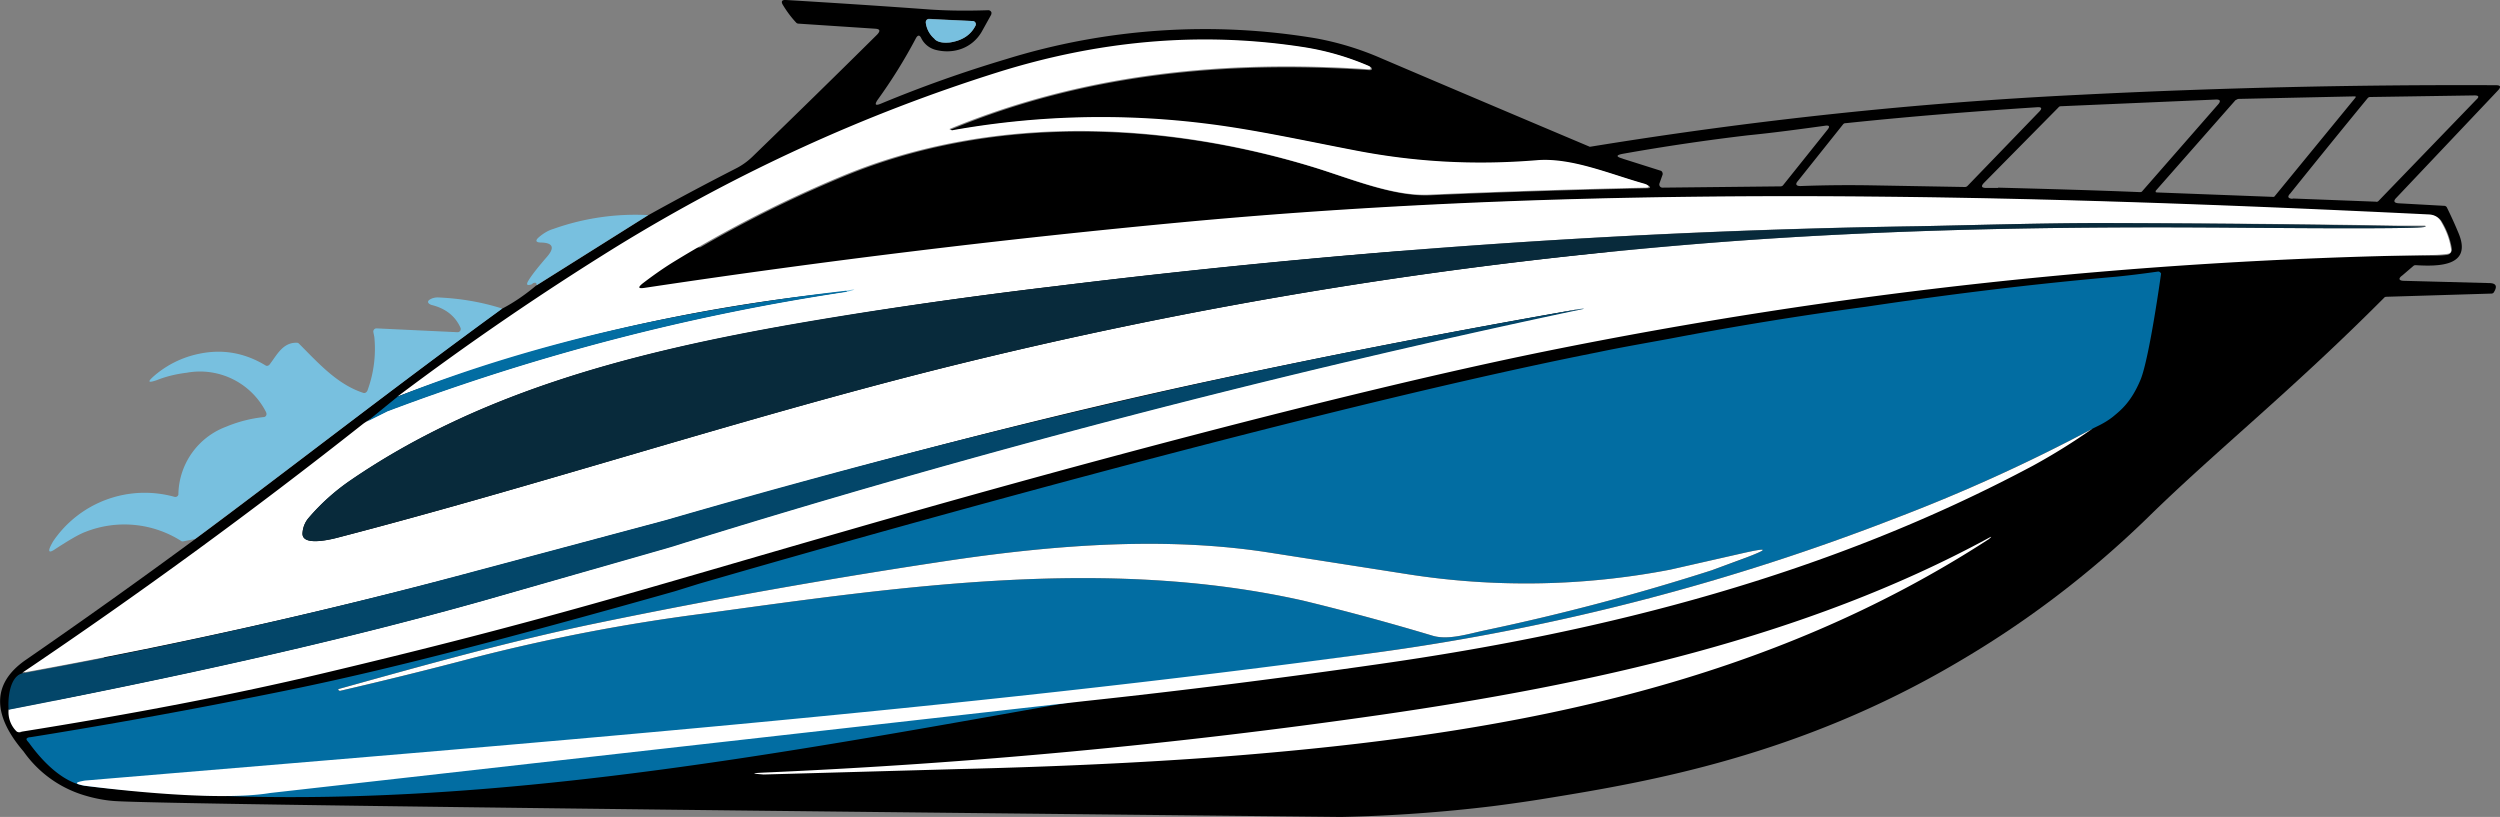 <svg xmlns="http://www.w3.org/2000/svg" id="Layer_2" data-name="Layer 2" viewBox="0 0 783.4 256">
  <rect x="0" y="0" width="783.4" height="256" fill="#808080" stroke="none"/>
  <defs>
    <style>
      .cls-3{fill:#026da2}.cls-5{fill:#fff}.cls-6{fill:#78c0df}
    </style>
  </defs>
  <g id="Layer_1-2" data-name="Layer 1">
    <path d="M35.7 251c-4.3-.3-8.3-1.5-8.3-1.5a35.9 35.9 0 0 1-20-14c-9-10.5-10.9-20.8.8-28.8 17.8-12.3 35.5-24.9 53-37.8 26.4-19.5 62.3-47.6 96.1-72.2h.1c3.8-2 7.4-4.5 10.7-7.3h.1l35-22c9-5 18.2-9.9 27.4-14.6 2-1 3.9-2.4 5.5-4 13-12.6 26-25.3 38.8-38 1-1.1.9-1.7-.6-1.8l-24.2-1.6a1 1 0 0 1-.6-.3c-1.6-1.7-3-3.6-4.2-5.6-.6-1-.3-1.6 1-1.5 15.1.9 30.3 1.9 45.4 3 6.1.4 12 .4 18 .2.5 0 1 .4 1 .9l-.1.5-3 5.4c-3 5.1-8.8 7.1-14.5 5.6a7 7 0 0 1-4.4-3.6c-.5-1.1-1.1-1.1-1.7 0a161 161 0 0 1-12 19.3c-1 1.5-.7 1.9 1 1.2 13-5.4 26-10 39.4-14a210.6 210.6 0 0 1 96.9-6.5 93 93 0 0 1 20.6 6.3A17465.8 17465.8 0 0 0 498.2 46c50.9-8.3 102-13.8 153.6-16.3 43.4-2.2 86.8-3.2 130.3-3 1.5 0 1.7.5.7 1.6L750.9 62c-1 1-.7 1.6.7 1.7l14.4.8c.3 0 .7.3.8.6a131 131 0 0 1 3.5 7.7C775 83.6 764 83.5 757 83.1a1 1 0 0 0-.7.2l-3.5 3c-1.4 1-1.1 1.7.6 1.7l26.5.7c2.3 0 2.8 1 1.5 3a1 1 0 0 1-.8.3l-32.9 1a1 1 0 0 0-.7.4c-29.5 29.6-52.8 48-74.1 68.9a308.7 308.7 0 0 1-59.4 45.2c-49.8 29.4-97 37.5-128.4 42.6-8.4 1.4-17.2 2.5-17.2 2.5a475.2 475.2 0 0 1-47.7 3.4c-64.6-.7-367.4-3.7-384.5-5ZM292.9 12.3c1.1 1 2.7 1.2 4.8 1 3.8-.6 6.5-2.3 8-5.3a1 1 0 0 0-.8-1.4l-13.7-.7a1 1 0 0 0-1.1 1V7a8 8 0 0 0 2.8 5.2Zm470 67.8a35 35 0 0 0 3.9-.2c1-.2 1.7-1.1 1.5-2.1-.5-2.9-1.5-5.6-3-8.1a4 4 0 0 0-3.7-2.2C631.9 61 502 57.6 372.5 69.7a2924 2924 0 0 0-170.1 20.8c-2 .3-2.2-.2-.6-1.5 3-2.3 6-4.5 9.3-6.5a378 378 0 0 1 53.3-27.2C310.9 36 364.6 38 412.2 52.6c11.2 3.5 24.6 9.1 36 8.6 22.6-1 45.2-1.7 67.9-2.2 1.2 0 1.3-.4.2-1l-.6-.2c-10.6-3-22.9-8.2-33.7-7.4a207 207 0 0 1-57.7-3.2c-15-2.9-30.9-6.4-45.4-8.1a260.7 260.7 0 0 0-80.5 1.9l-.2-.1c-.3-.1-.3-.3 0-.4 42.1-17.4 86.3-21.5 131-18.5 1.2 0 .6-1 .1-1.1a84.2 84.2 0 0 0-20.8-6c-32.6-5-64.4-1.7-95.6 8a528.1 528.1 0 0 0-119 54.5M114.2 133A1747.2 1747.2 0 0 1 7.3 211c-4 1.1-4.6 8-4.2 11.4-.3 2.5.5 4.8 2.4 6.8.2.3.5.4.9.3m712-167.3 26.1 1c.3.1.6 0 .8-.2L776 31.2c1-.9.7-1.3-.6-1.3l-32.7.5a1 1 0 0 0-.8.4 3332.7 3332.7 0 0 0-24.2 29.8c-1 1-.8 1.6.7 1.7Zm-42.9-2.4v.4l.3.1 36.7 1.4.2-.1 25.4-31c.1-.1.1-.3 0-.4h-.2l-36.6.8-.8.4-25 28.4Zm-49.4-1c15 .4 29.8.8 44.4 1.4.3 0 .6 0 .8-.3L695 32.8c1-1.1.8-1.7-.8-1.6l-48.6 2.1a1 1 0 0 0-.6.4l-23.2 23.5c-1.1 1.1-1 1.7.7 1.7h3.6Zm-38.5-.7 28.1.5c.3 0 .6-.1.8-.3L639 35c1-1 .8-1.5-.6-1.4-20 1.3-40 2.9-60 5a1 1 0 0 0-.8.3l-14.2 17.8c-.9 1-.6 1.6.8 1.6a410 410 0 0 1 23.3-.2Zm-79.2-8.4 12 3.8c.4.1.7.7.6 1.2l-1 2.8a1 1 0 0 0 1 1.3l37-.4c.2 0 .5-.1.7-.3l14-17.5c.8-1 .5-1.4-.8-1.2-8 1.1-16.1 2.2-24.2 3a681 681 0 0 0-39.2 5.8c-2.1.4-2.2.9 0 1.5Z"/>
    <path d="M293 12.3a7.8 7.8 0 0 1-2.9-5.2c0-.6.3-1 .9-1.1h.2l13.7.6a1 1 0 0 1 .8 1.4c-1.5 3-4.2 4.7-8 5.3-2 .2-3.7 0-4.8-1Z" class="cls-6"/>
    <path d="M2.8 222.3c49.4-9.6 100.8-20.6 149.6-34.4l57.7-16.6a3128.9 3128.9 0 0 1 285-74.5C454 104 412.9 112 372 120.9c-54.8 12-109.4 26.8-163.3 42.2l-57.2 15.3A1760.3 1760.3 0 0 1 7 210.8a1750 1750 0 0 0 106.8-78c2.2-1.6 5-2.7 7.5-4a703 703 0 0 1 144.2-37.5 547.9 547.9 0 0 0-141 33 913.5 913.5 0 0 1 69-47.2c37.5-23 77.1-41.2 119-54.4 31.2-9.8 63-13 95.6-8a84.2 84.2 0 0 1 20.9 6c.4.2 1 1.1-.2 1-44.7-3-88.8 1.2-131 18.6-.3.1-.3.2 0 .4h.2c.2.1.3.2.5.1a265 265 0 0 1 80-2c14.5 1.8 30.4 5.3 45.5 8.2 19.3 3.8 38 4.8 57.6 3.2 10.9-.9 23 4.4 33.8 7.4l.5.2c1 .6 1 1-.2 1-22.6.5-45.3 1.2-68 2.2-11.3.5-24.6-5.1-36-8.6-47.5-14.6-101.2-16.6-147.7 2.7a378 378 0 0 0-53.3 27.2c-3.2 2-6.3 4.2-9.3 6.5-1.6 1.3-1.4 1.7.6 1.4a3032 3032 0 0 1 170-20.7c129.6-12 259.5-8.6 389.2-2.3 1.7.1 2.9.9 3.7 2.2 1.7 2.9 2.8 5.8 3.2 9 0 .6-.3 1-.9 1.1a36 36 0 0 1-4.7.4 1522.6 1522.6 0 0 0-278.3 30.2c-63.9 13-155.2 37.8-217.9 55.9-66.2 19-94.7 28.3-165.5 45.1-27.3 6.5-59 12.6-94.8 18.3a1 1 0 0 1-.9-.3 8.5 8.5 0 0 1-2.4-6.8Zm690-151c7.3 0 67.3.7 67.3-.3 0-.2-.1-.3-.3-.3h-7.7a6075 6075 0 0 0-93.6-.8c-19.2 0-42 .7-57.7 1-87 1.2-177.1 7.4-270.2 18.8a1522 1522 0 0 0-87.4 12.9c-46.7 8.5-93.7 20.7-133.4 48a67 67 0 0 0-13 11.6 8 8 0 0 0-2 4.9c-.2 3.9 7.7 2.2 10.5 1.5 63.2-16.4 125.3-37 188.6-52.9a1462.2 1462.2 0 0 1 247.3-40c51-3.8 102.3-4.7 151.7-4.4Z" class="cls-5"/>
    <path d="M718.5 62.7c-1.5 0-1.7-.6-.7-1.7l1-1.2L742 31.3c.2-.3.5-.4.8-.4l32.7-.6c1.3 0 1.5.5.6 1.4l-30.8 31.8a1 1 0 0 1-.8.3l-26-1Zm-43-2.7 25.2-28.8.3-.1 36.9-.9.3.3v.2l-25.5 31-.2.1-36.7-1.4a.3.3 0 0 1-.3-.3v-.2ZM626 59l-3.5-.1c-1.6 0-1.8-.6-.7-1.7L645 33.6l.6-.3 48.6-2.1c1.6-.1 1.9.5.8 1.6L671.3 60a1 1 0 0 1-.8.3c-14.6-.6-29.4-1-44.4-1.4Zm-38.4-.8a410 410 0 0 0-23.3.2c-1.4 0-1.7-.5-.8-1.7L577.7 39l.7-.4c20-2 40-3.6 60.1-4.9 1.4 0 1.6.4.6 1.4l-22.6 23.3a1 1 0 0 1-.8.3l-28.1-.5Zm-79.2-9c-2-.7-2-1.2.1-1.6 13-2.2 26-4.1 39.2-5.7l24.2-3c1.3-.3 1.6.2.7 1.2l-13.9 17.4a1 1 0 0 1-.8.4l-36.9.3a1 1 0 0 1-1-1.3l1-2.7a1 1 0 0 0-.7-1.3l-11.9-3.7Z" style="fill:none"/>
    <path d="m203.1 67.4-35 22c.1-.5 0-.8-.5-.8l-.5.1-.5.4c-1.5.5-1.8.1-1-1.2 1.1-1.8 3-4.2 5.6-7.2 2.7-3 2.2-4.6-1.6-4.7-1.7 0-2-.6-.7-1.7 1.4-1.2 2.9-2.1 4.6-2.6a76.7 76.7 0 0 1 29.6-4.3Z" class="cls-6"/>
    <path d="M760.1 71c0 1-60 .3-67.2.3-49.4-.3-100.7.6-151.7 4.4-83.5 6.3-166 19.6-247.3 40-63.3 16-125.4 36.5-188.6 52.9-2.8.7-10.7 2.4-10.5-1.5a8 8 0 0 1 2-4.9 67 67 0 0 1 13-11.7c39.7-27.2 86.7-39.5 133.4-48 25-4.5 54.2-8.8 87.4-12.8a2505 2505 0 0 1 270.2-18.8c15.8-.3 38.5-1 57.7-1A6075 6075 0 0 1 760 71Z" style="fill:#082a3b"/>
    <path d="m265.6 91.3-.5-.2c3.3-.6 3.5-.5.5.3Z" class="cls-6"/>
    <path d="m115 132.1 9.6-7.8c44.5-17.8 93-27.7 140.5-33.2l.5.3a703 703 0 0 0-144.2 37.5" class="cls-3"/>
    <path d="M157.4 96.7c-33.8 24.6-69.8 52.6-96.3 72.2l-3.5.7a1 1 0 0 1-.7 0 33.2 33.2 0 0 0-30.2-2.9c-1.9.7-5 2.5-9.3 5.3-2 1.4-2.5 1-1.4-1.2l.6-1.1a34.7 34.7 0 0 1 38.1-14 1 1 0 0 0 1.2-.7v-.1a23 23 0 0 1 15-21.2 42 42 0 0 1 11.7-3c.6 0 1-.6.9-1.1l-.1-.4a23.2 23.2 0 0 0-24.9-12.4c-3.2.4-6.3 1.1-9.3 2.3-2.9 1-3.1.6-.8-1.4a31 31 0 0 1 13.8-6.8c7.4-1.6 14.4-.4 21 3.6.4.3 1 .1 1.3-.3 2.3-3 4.1-6.9 8.5-6.8.3 0 .5.1.7.3 6 6 11.9 12.7 20.1 15.4.5.2 1-.1 1.3-.6a37.7 37.7 0 0 0 2.2-16.9l-.3-1.5a1 1 0 0 1 1-1.2l25.3 1.2a1 1 0 0 0 1-1.4c-1.6-3.6-4.6-6-8.9-7.1-.9-.2-2-1-.6-1.8.7-.4 1.5-.6 2.4-.6 6.9.3 13.6 1.4 20.2 3.5Z" class="cls-6"/>
    <path d="M211.4 185.3c-87 24.6-112.7 29.3-136.8 34.1a1884 1884 0 0 1-65 11.6c-.3 0-1.2.1-1.3.6 0 .3.3.6.8 1.2 6.3 8.7 12.7 12.9 17.9 13.5 135 15.3 271-23.6 405.6-42a715.8 715.8 0 0 0 161.6-42c21-8 41.5-17.3 61.4-27.9 1-.6 3.7-1.6 6.5-3.8 2.4-2 5.7-4.5 8.7-11.7 2.8-7 6.4-33.2 6.4-33.2s-.4-.7-1-.6c-5.6.8-10 1.3-13 1.6-26.3 2.3-52.3 5.5-78.3 9.4a1122 1122 0 0 0-61.5 10c-7.6 1.4-15.2 2.7-22.8 4.3C397 130.9 218.8 183 218.8 183m328-8.1-10.4 3.8a711 711 0 0 1-70.5 18.7c-5.8 1.2-12 3.3-17 1.8a782 782 0 0 0-40.6-11c-61.6-13.8-125.3-4.5-187.2 4a591 591 0 0 0-72.6 13.9 1429.6 1429.6 0 0 1-42 10.4c-.7-.3-.7-.5 0-.7 26.6-7.4 53.3-14.9 80.4-20.5 37.2-7.7 74.6-14.3 112.2-19.9 32.9-4.8 66.6-7.2 98.3-2.3l43.5 6.8a239 239 0 0 0 82.5-1.4l22.9-5.2c8-1.8 8.1-1.3.4 1.6Z" class="cls-3"/>
    <path d="M84.6 248.5c-18.1 3-55.9-2-58.2-2.3-3-.6-3.2-1 .2-1.6 135.4-11.4 271.3-21.9 406-40.3a715.8 715.8 0 0 0 161.6-42c21-8 41.5-17.3 61.4-27.9-6 4.2-12.1 8-18.5 11.5-63.9 34.1-133.4 52-205 62.2-30.6 4.4-61.4 8.3-92.2 11.6" class="cls-5"/>
    <path d="M239.3 242.7c-3.9-.3-3.9-.4 0-.6A1953.5 1953.5 0 0 0 432.7 224c65-9.4 132.8-24 190.8-55.6.6-.3.6-.2 0 .3l-.2.2c-69.3 45-147.4 60.2-228 67.2-26 2.3-57.6 4-95 4.9m223.1-62.5 22.9-5.2c8-1.8 8.1-1.3.4 1.6l-10.3 3.8a711 711 0 0 1-70.5 18.7c-5.8 1.2-12 3.3-17 1.8a782 782 0 0 0-40.6-11c-61.6-13.8-125.3-4.5-187.2 4a591 591 0 0 0-72.6 13.9 1429.6 1429.6 0 0 1-42 10.4c-.7-.3-.7-.5 0-.7 26.6-7.4 53.3-14.9 80.4-20.5 37.2-7.7 74.6-14.3 112.2-19.9 32.9-4.8 66.6-7.2 98.3-2.3l43.5 6.8a239 239 0 0 0 82.5-1.4Z" class="cls-5"/>
    <path d="m496.3 96.7-1.1.1C453.9 104 412.8 112 371.9 121a2676.3 2676.3 0 0 0-163.3 42l-57.2 15.3A1760.3 1760.3 0 0 1 7 211c-4 1-4.6 8-4.3 11.4 49.4-9.6 100.8-20.6 149.6-34.4l57.7-16.5a3128.9 3128.9 0 0 1 286.2-74.7Z" style="fill:#034669"/>
  </g>
</svg>
